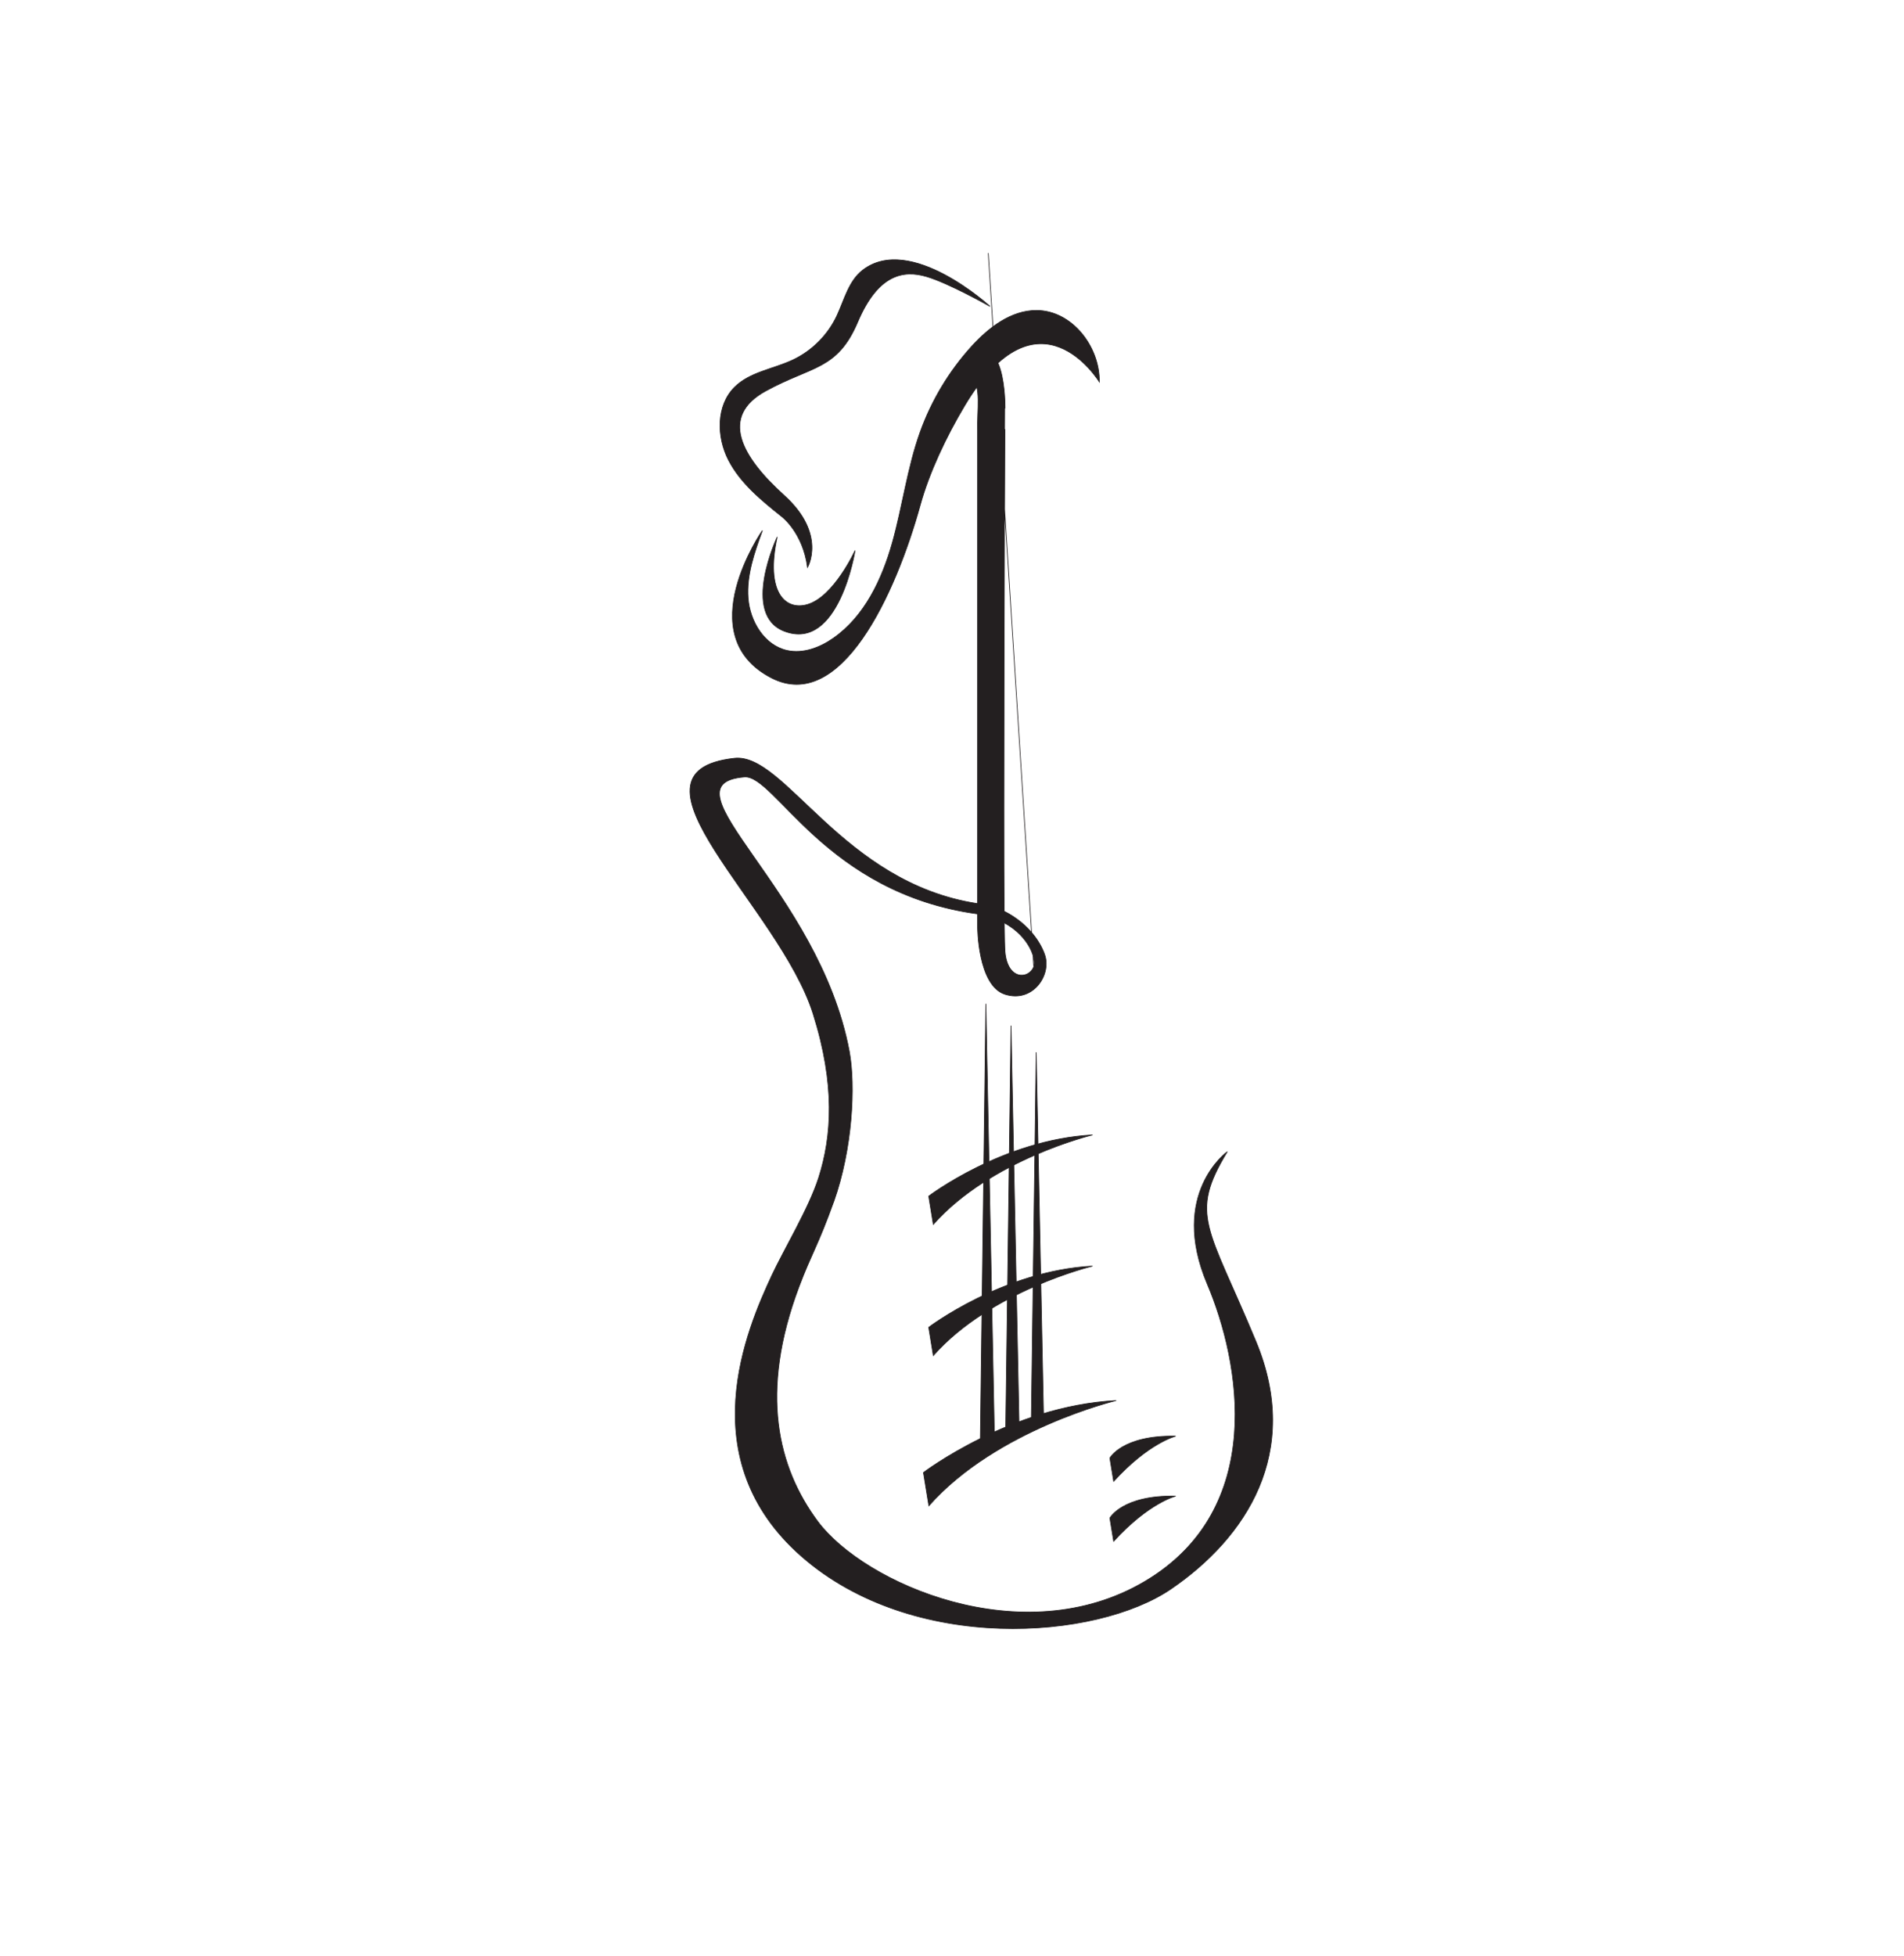 <?xml version="1.0" encoding="UTF-8"?>
<svg id="Layer_1" xmlns="http://www.w3.org/2000/svg" viewBox="0 0 2432.33 2497.71">
    <defs>
        <style type="text/css">
            @import url('https://fonts.googleapis.com/css2?family=Bebas+Neue');
            .cls-1{font-family:'Bebas Neue';font-size:304.26px;letter-spacing:-.06em;stroke-width:.87px;}.cls-1,.cls-2{fill:#231f20;stroke:#231f20;}.cls-2{stroke-miterlimit:10;}</style>
    </defs>
    <path class="cls-1"
        d="m1417.82,1861.75s15.88-29.33,84.07-28.02c0,0-34.66,8.71-79.22,57.74l-4.85-29.72Z" />
    <path class="cls-1"
        d="m1417.82,1938.31s15.88-29.34,84.07-28.02c0,0-34.66,8.71-79.22,57.73l-4.85-29.71Z" />
    <path class="cls-1"
        d="m1179.66,1880.22s111.46-84.86,246.24-91.96c0,0-153.01,36.79-239.31,134.41l-6.93-42.45Z" />
    <path class="cls-1"
        d="m1186.38,1694.79s94.74-72.13,209.31-78.18c0,0-130.06,31.28-203.42,114.26l-5.89-36.08Z" />
    <path class="cls-1"
        d="m1186.38,1527.32s94.74-72.13,209.31-78.18c0,0-130.06,31.28-203.42,114.27l-5.89-36.08Z" />
    <path class="cls-1" d="m1333.12,1808.09l-9.4-464.5-6.25,469.88c5.09-1.85,10.32-3.65,15.65-5.38Z" />
    <path class="cls-1" d="m1301.85,1819.19l-10.29-509.71-6.82,516.71c5.47-2.33,11.17-4.68,17.11-7Z" />
    <path class="cls-1"
        d="m1270.33,1832.51l-10.92-550.8-7.12,559.32c5.45-2.69,11.48-5.55,18.04-8.52Z" />
    <path class="cls-1"
        d="m1283.93,521.53c0-1.2,0-1.87,0-1.87,0,0,.84-106.22-49.32-59.64-38.64,35.88,1.36.77,6.27,17.91,13.19,18.67,7.17,42.99,7.97,72.74v603.1c-173.09-26.32-246.05-192.78-310.65-185.61-157.09,17.45,57.14,188.9,100.48,326.16,28.71,90.91,23.92,156.7,7.17,209.33-12.39,38.94-44.65,92.23-59.81,124.8-31.9,68.59-104.02,234.44,37.92,358.85,141.95,124.4,376.4,106.87,472.09,41.48,95.69-65.4,167.25-173.99,108.45-315.79-61.01-147.13-86.12-161.09-36.68-242.43,0,0-74.57,53.43-25.52,169.06,42.1,99.26,76.55,287.08-79.75,379.59-156.3,92.5-359.1,2.4-417.87-76.56-51.03-68.58-74.96-164.28-23.92-299.85,15.67-41.62,24.29-52.62,44.35-108.65h.07c23.73-66.78,28.04-147.69,19.74-191.98-38.72-206.54-243.47-341.14-133.97-350.08,39.07-3.19,103.67,148.33,297.89,174.83v16.55s0,74.97,35.08,86.12c35.09,11.17,59.02-23.92,51.04-49.44-4.27-13.64-18.57-39.57-52.14-56.63-.93-113.97.43-529.08.93-615.57m-21.28-224.77,58.14,911.32c-6.38,15.94-33.5,17.54-36.69-19.14-.42-4.86-.73-17.97-.95-36.98,32.38,17.59,41.28,47.01,37.64,56.12Z" />
    <path class="cls-1"
        d="m1324.25,396.34c-32.58-.11-61.07,21.81-82.99,45.92-28.83,31.72-51.33,69.16-65.8,109.51-16.41,45.78-22.4,94.6-35.59,141.41-13.19,46.81-35.38,93.73-75.21,121.65-17.22,12.07-38.71,20.25-59.24,15.66-28.98-6.49-47.43-37.06-49.68-66.67-2.25-29.61,8.06-58.58,18.22-86.48,0,0-93.31,133.92,11.33,188.1,88.49,45.82,158.51-105.41,190.43-220.99,11.31-40.96,32.91-86.76,56.53-126.31,94.54-158.32,172.14-30.42,172.14-30.42.77-45.09-35.04-91.23-80.14-91.38h0Z" />
    <path class="cls-1"
        d="m1001.68,632.48c-54.95-49.58-82.78-100.71-23.61-133.2,59.17-32.48,91.45-26.48,117.63-88.12,26.18-61.64,58.82-66.45,87.58-58.11,28.76,8.34,81.42,38.16,81.42,38.16,0,0-101.72-93.47-162.69-46.24-17.79,13.78-23.27,37.44-32.74,57.86-11.41,24.61-31.65,45.01-56.17,56.62-25.11,11.88-55.26,15.39-74.86,35.08-23.46,23.56-22.85,63.38-7.62,92.93,15.23,29.55,41.94,51.23,67.89,72.01,0,0,27.18,20.08,33.06,65.07,0,0,25.04-42.48-29.9-92.06h0Z" />
    <path class="cls-1"
        d="m992.87,685.59s-46.61,99.01,9.07,120.35c69.83,26.76,90.4-102.99,90.4-102.99,0,0-27.05,59.21-60.99,68.96-27.94,8.03-53.99-15.23-38.48-86.33h0Z" />
</svg>